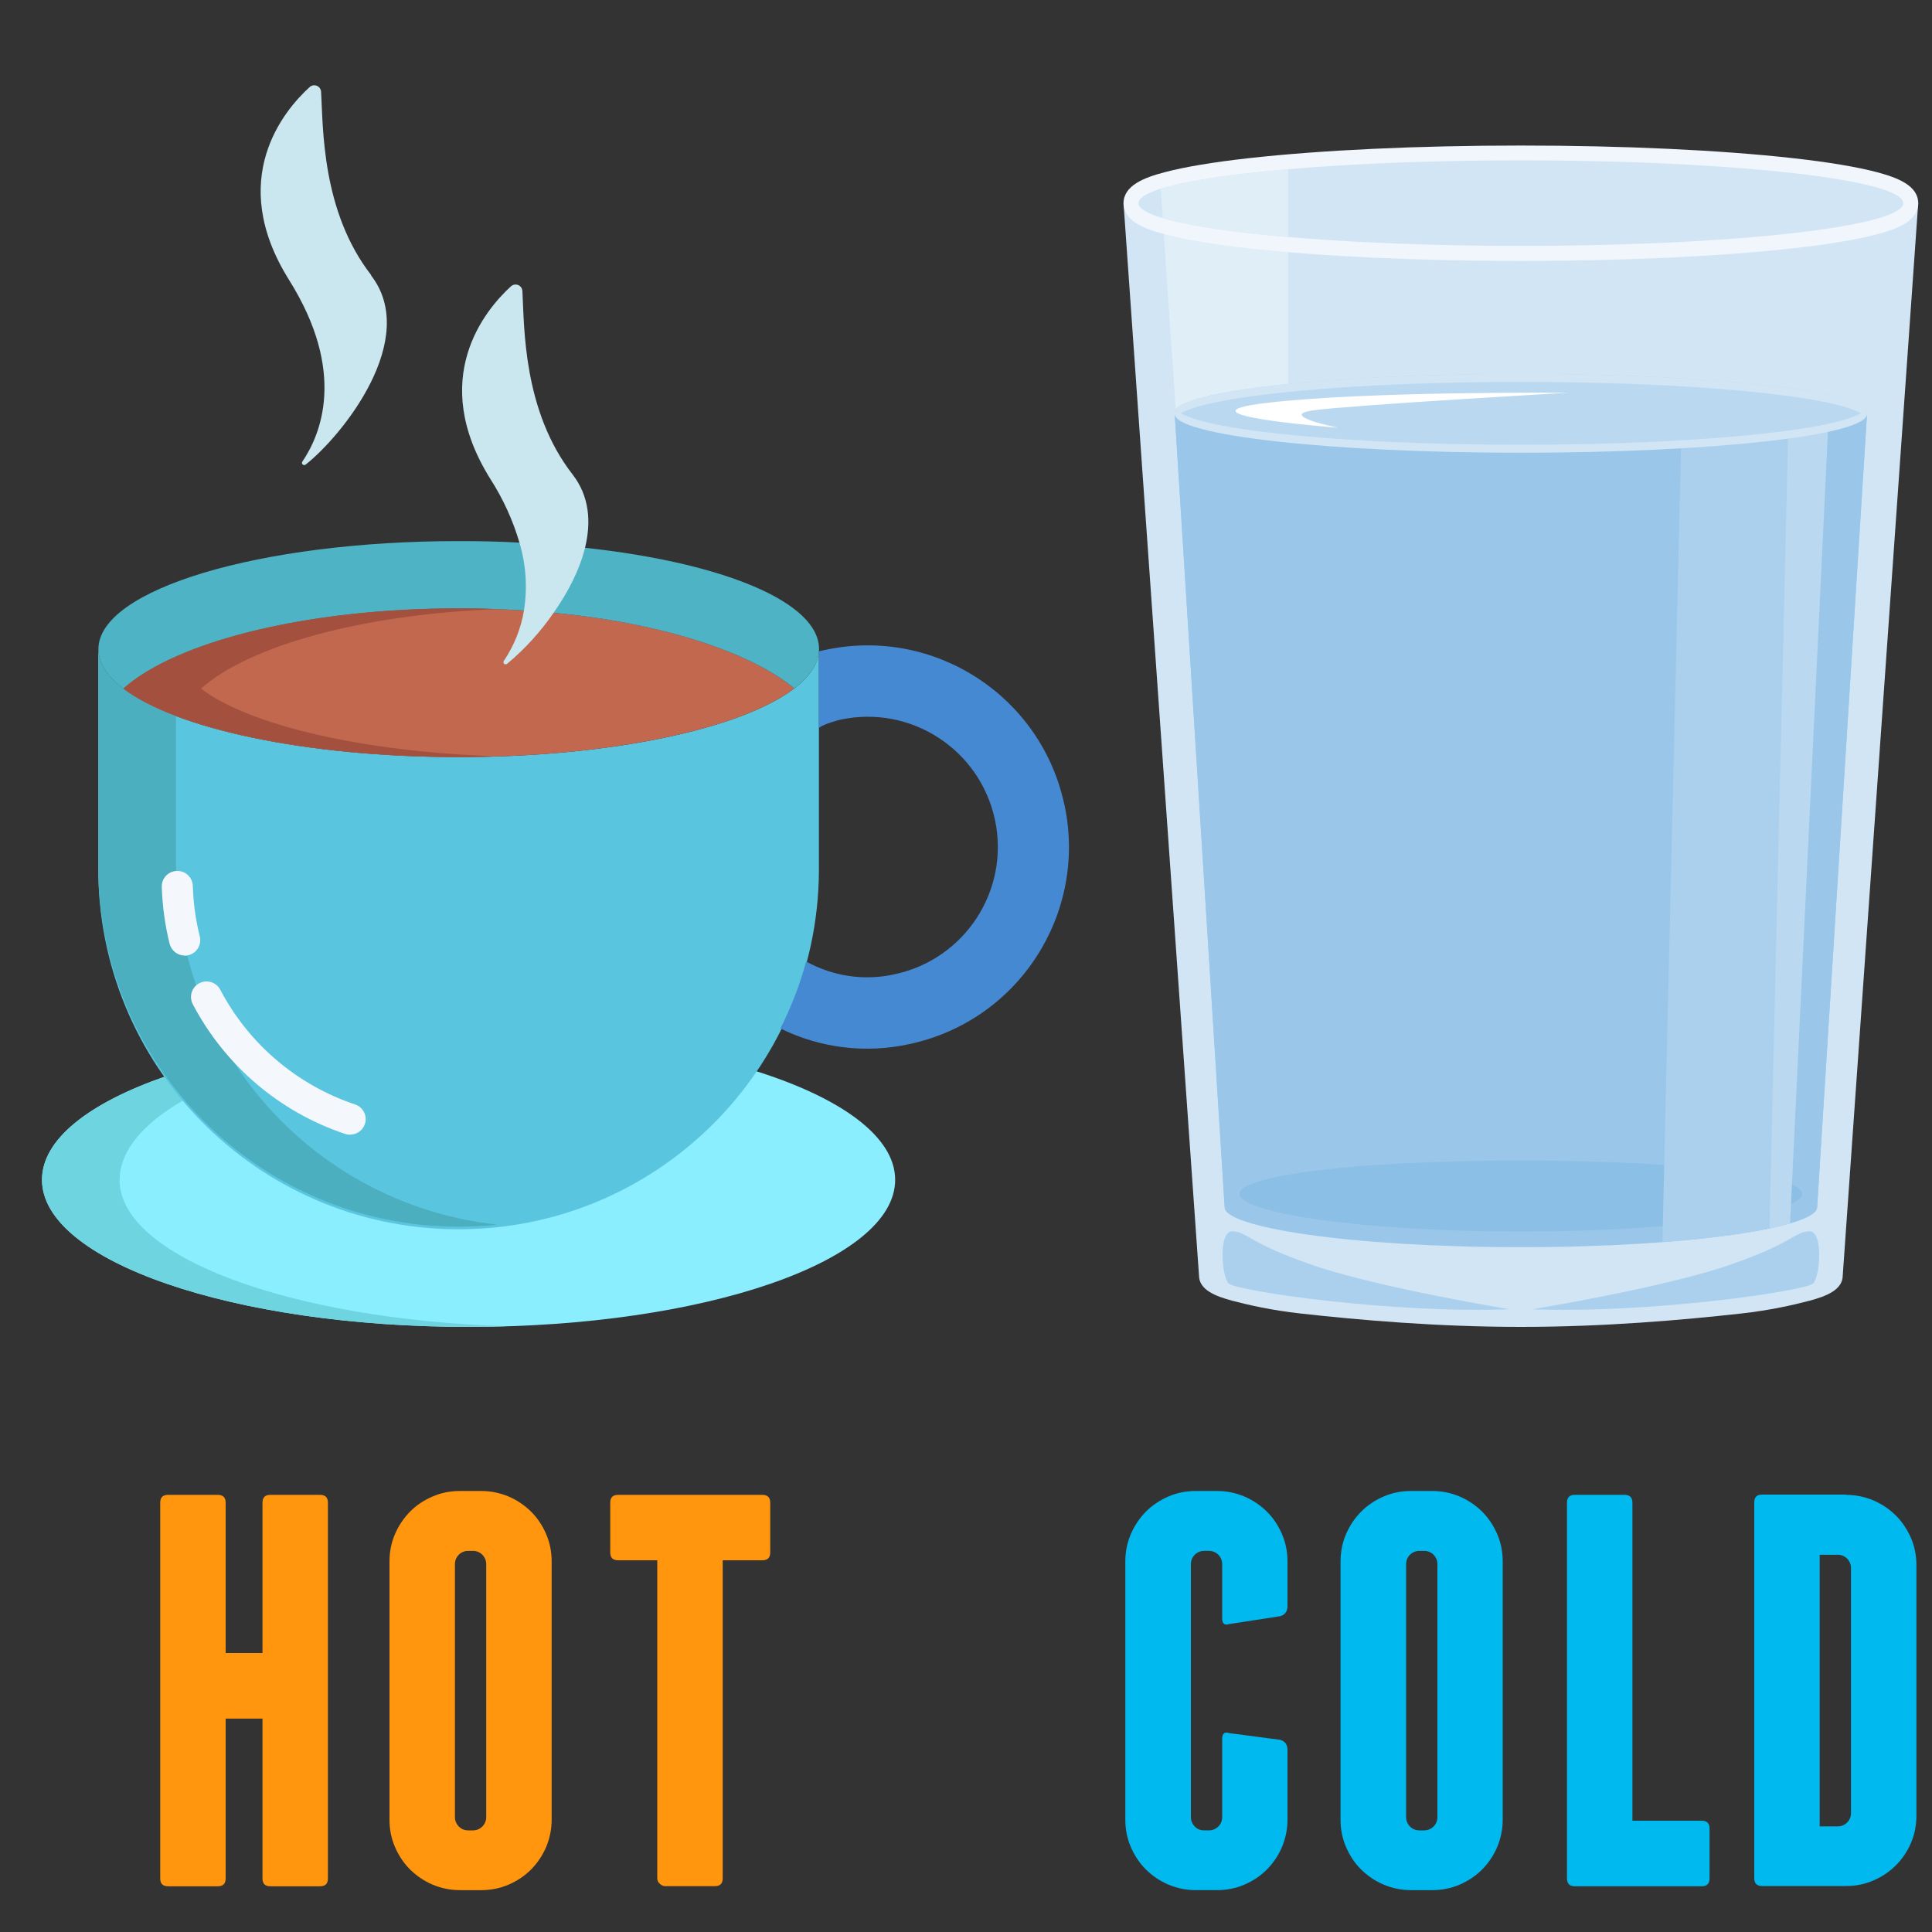 <?xml version="1.0" encoding="UTF-8"?>
<svg id="_レイヤー_1" data-name="レイヤー 1" xmlns="http://www.w3.org/2000/svg" width="150" height="150" viewBox="0 0 150 150">
  <rect x="0" y="0" width="150" height="150" fill="#333333" stroke="none"/>
  <defs>
    <style>
      .cls-1 {
        fill: #00b9ef;
      }

      .cls-2 {
        fill: #abd0ed;
      }

      .cls-3 {
        fill: #9ac7e9;
      }

      .cls-4 {
        fill: #fff;
      }

      .cls-5 {
        fill: #f4f8fc;
      }

      .cls-6 {
        fill: #cae6ee;
      }

      .cls-7 {
        fill: #8cbfe6;
      }

      .cls-8 {
        fill: #a3513e;
      }

      .cls-9 {
        fill: #4eb3c4;
      }

      .cls-10 {
        fill: #ff960d;
      }

      .cls-11 {
        fill: #c2684f;
      }

      .cls-12 {
        fill: #bad9f0;
      }

      .cls-13 {
        fill: #8aeeff;
      }

      .cls-14 {
        fill: #6ed5e0;
      }

      .cls-15 {
        fill: #e0eef8;
      }

      .cls-16 {
        fill: #d1e5f5;
      }

      .cls-17 {
        fill: #f0f6fc;
      }

      .cls-18 {
        fill: #4bafbf;
      }

      .cls-19 {
        fill: #5ac5df;
      }

      .cls-20 {
        fill: #4689d3;
      }
    </style>
  </defs>
  <g>
    <path class="cls-13" d="M58.63,83.14l-45.75.42c-5.98,2.07-9.62,4.9-9.62,8.04,0,6.31,14.83,11.42,33.12,11.42s33.12-5.11,33.12-11.42c0-3.35-4.2-6.37-10.88-8.46Z"/>
    <path class="cls-14" d="M9.29,91.6c0-3.07,3.47-6.03,9.19-8.09l-5.6.05c-5.98,2.07-9.62,4.9-9.62,8.04,0,6.31,14.83,11.42,33.12,11.42,1.02,0,2.02-.02,3.01-.05-16.88-.52-30.11-5.41-30.11-11.37Z"/>
    <path class="cls-19" d="M61.67,53.45c-4.08,3.12-14.21,5.33-26.06,5.33s-21.95-2.2-26.04-5.31c-1.25-.95-1.94-1.99-1.94-3.07v16.83c-.13,15.45,12.29,28.08,27.74,28.21,15.45.13,28.08-12.29,28.21-27.74,0-.16,0-.32,0-.47v-16.83c0,1.08-.68,2.11-1.92,3.06Z"/>
    <path class="cls-11" d="M42.98,47.58l-2.3-.18c-1.71-.11-3.27-.16-5.07-.16-11.83,0-21.95,2.58-26.04,6.23,4.09,3.11,14.2,5.31,26.04,5.31s21.98-2.21,26.06-5.33c-3.35-2.78-10.24-5.1-18.68-5.87Z"/>
    <path class="cls-9" d="M45.42,42.54l-5.08-.41c-1.61-.09-3.03-.12-4.73-.12-15.45,0-27.97,3.75-27.97,8.39,0,1.08.69,2.12,1.94,3.07,4.09-3.65,14.21-6.23,26.04-6.23,1.81,0,3.36.05,5.07.16l2.3.18c8.45.78,15.33,3.09,18.68,5.87,1.24-.95,1.92-1.98,1.92-3.06,0-3.63-7.38-6.69-18.16-7.86Z"/>
    <path class="cls-6" d="M28.8,21.37c3.82,4.92-2.19,12.43-5.07,14.7-.08.06-.19.05-.25-.03-.05-.06-.05-.15,0-.21,1.4-2.06,3.47-6.91-1.04-14.1-4.89-7.81-.4-13.15,1.6-14.97.22-.2.55-.18.75.03.08.09.13.21.14.33.16,2.81.04,9.29,3.89,14.24Z"/>
    <path class="cls-20" d="M82.65,62.51c1.79,8.45-3.59,16.75-12.04,18.55-3.38.75-6.92.32-10.02-1.21.84-1.66,1.51-3.4,2-5.2,2.09,1.16,4.54,1.52,6.87.99,5.46-1.16,8.95-6.52,7.79-11.98s-6.52-8.95-11.98-7.79c-.1.02-1.35.34-1.69.65v-5.95c.18-.04.36-.09.54-.12,8.44-1.79,16.73,3.6,18.52,12.04,0,0,0,0,0,.01Z"/>
    <path class="cls-6" d="M42.98,47.58c-1.02,1.48-2.23,2.81-3.61,3.96-.07.06-.19.05-.25-.02-.05-.06-.05-.15,0-.21.79-1.18,1.33-2.51,1.56-3.91.28-1.76.16-3.56-.35-5.27-.51-1.74-1.27-3.4-2.25-4.93-4.89-7.81-.4-13.15,1.59-14.97.22-.2.55-.18.75.03.08.09.13.21.14.33.15,2.81.04,9.29,3.89,14.24,1.32,1.7,1.46,3.71.97,5.71-.44,1.77-1.37,3.52-2.44,5.04Z"/>
    <path class="cls-18" d="M18.91,83.56c-3.42-4.76-5.25-10.47-5.25-16.33v-11.63c-1.69-.64-3.07-1.36-4.09-2.13-1.25-.95-1.94-1.99-1.94-3.07v16.83c-.01,15.46,12.51,28,27.97,28.01,1.01,0,2.02-.05,3.02-.16-7.91-.85-15.09-5.04-19.72-11.52Z"/>
    <path class="cls-8" d="M15.6,53.47c3.74-3.34,12.55-5.79,23.09-6.18-.99-.04-1.99-.06-3.08-.06-11.83,0-21.95,2.58-26.04,6.23,4.09,3.11,14.2,5.31,26.04,5.31,1.02,0,2.02-.02,3.01-.05-10.51-.34-19.29-2.42-23.02-5.26Z"/>
    <path class="cls-5" d="M14.34,74.19c-.55,0-1.03-.38-1.17-.91-.36-1.45-.56-2.93-.61-4.42-.02-.67.5-1.22,1.17-1.24.67-.02,1.22.5,1.24,1.17h0c.04,1.32.22,2.63.54,3.91.16.65-.23,1.3-.88,1.46-.1.02-.19.04-.29.04h0Z"/>
    <path class="cls-5" d="M27.18,88.1c-.13,0-.26-.02-.38-.06-5.09-1.7-9.33-5.31-11.83-10.07-.31-.59-.09-1.32.5-1.63.59-.31,1.32-.09,1.63.5,2.21,4.21,5.96,7.4,10.47,8.91.63.21.97.89.76,1.52-.16.49-.63.82-1.14.82Z"/>
  </g>
  <g>
    <path class="cls-16" d="M87.23,15.77l5.86,83.26c0,1.12,1.31,1.62,2.59,1.96,1.26.33,3.04.74,5.29.99,4.58.51,10.65,1.04,17.11,1.04s12.53-.53,17.11-1.04c2.25-.25,4.03-.66,5.29-.99,1.28-.34,2.59-.84,2.59-1.96l5.86-83.26h-61.7Z"/>
    <polygon class="cls-15" points="100.02 31.54 100.02 15.77 90.19 15.77 91.47 34.56 100.02 31.54"/>
    <path class="cls-17" d="M118.08,20.26c-7.97,0-15.47-.35-21.12-.98-2.78-.31-4.98-.68-6.53-1.09-1.58-.42-3.2-1.03-3.2-2.41s1.62-2,3.2-2.41c1.55-.41,3.75-.78,6.53-1.09,5.65-.63,13.15-.98,21.12-.98s15.47.35,21.12.98c2.78.31,4.98.68,6.53,1.09,1.58.42,3.2,1.03,3.2,2.41s-1.62,2-3.2,2.41c-1.55.41-3.75.78-6.53,1.09-5.65.63-13.15.98-21.12.98Z"/>
    <ellipse class="cls-16" cx="118.08" cy="15.77" rx="29.69" ry="3.32"/>
    <polygon class="cls-3" points="144.96 32.04 141.08 93.75 95.09 93.75 91.2 32.04 144.96 32.04"/>
    <path class="cls-3" d="M91.2,32.04l3.88,61.71c0,1.51,9.53,3.08,23,3.08s23-1.58,23-3.08l3.88-61.71h-53.76Z"/>
    <path class="cls-7" d="M139.93,92.69c0,1.43-9.06,2.93-21.85,2.93s-21.85-1.5-21.85-2.93,9.06-2.59,21.85-2.59,21.85,1.16,21.85,2.59Z"/>
    <path class="cls-2" d="M129.07,96.44c3.42-.26,6.26-.63,8.31-1.06l3.02-63.34h-9.82l-1.51,64.4Z"/>
    <path class="cls-12" d="M141.98,32.04h-3.11l-1.49,63.34h0c.6-.13,1.13-.26,1.6-.39l3.01-62.95Z"/>
    <ellipse class="cls-12" cx="118.08" cy="32.04" rx="26.88" ry="3.01"/>
    <path class="cls-16" d="M144.96,32.04c0-1.66-12.03-3.01-26.88-3.01s-26.88,1.35-26.88,3.01c0,.02,0,.03,0,.05,0,.02,0,.03,0,.05,0,1.66,12.03,3.01,26.88,3.01s26.88-1.35,26.88-3.01c0-.02,0-.03,0-.05,0-.02,0-.03,0-.05ZM118.08,34.53c-13.12,0-24.04-1.05-26.4-2.44,2.37-1.39,13.29-2.44,26.4-2.44s24.04,1.05,26.4,2.44c-2.37,1.39-13.29,2.44-26.4,2.44Z"/>
    <path class="cls-4" d="M103.92,33.21s-13.32-1.01-5.57-1.93c7.76-.92,23.4-.79,23.4-.79,0,0-16.74.96-19.72,1.36-2.98.39,1.88,1.36,1.88,1.36Z"/>
    <path class="cls-2" d="M95.72,95.6c-1.14-.08-.88,3.42-.35,4.03.53.61,12.8,2.37,21.82,2.02,0,0-10.17-1.67-15.25-3.42-5.08-1.75-5-2.54-6.22-2.63Z"/>
    <path class="cls-2" d="M140.44,95.6c1.14-.08.88,3.42.35,4.03-.53.61-12.8,2.37-21.82,2.02,0,0,10.17-1.67,15.25-3.42,5.08-1.75,5-2.54,6.22-2.63Z"/>
    <path class="cls-15" d="M100.02,18.41v-5.27c-4.49.39-7.97.91-9.9,1.52l.16,2.28c1.97.59,5.38,1.1,9.75,1.47Z"/>
  </g>
  <g>
    <path class="cls-10" d="M25.46,116.67v29.17c0,.41-.2.61-.61.61h-3.86c-.41,0-.61-.2-.61-.61v-12.41h-2.86v12.41c0,.41-.2.61-.61.61h-3.86c-.41,0-.61-.2-.61-.61v-29.17c0-.41.2-.61.61-.61h3.86c.4,0,.61.2.61.61v11.67h2.86v-11.67c0-.41.2-.61.61-.61h3.86c.41,0,.61.2.61.61Z"/>
    <path class="cls-10" d="M42.83,141.28c0,.75-.15,1.46-.43,2.13-.29.67-.68,1.24-1.17,1.74-.49.49-1.07.88-1.74,1.17-.67.29-1.38.43-2.13.43h-1.65c-.75,0-1.46-.15-2.13-.43-.67-.29-1.24-.68-1.74-1.17-.49-.49-.88-1.07-1.17-1.74-.29-.67-.43-1.37-.43-2.13v-20.05c0-.75.14-1.46.43-2.13.29-.67.68-1.24,1.17-1.74s1.07-.88,1.74-1.17c.67-.29,1.37-.43,2.13-.43h1.65c.75,0,1.46.15,2.13.43.67.29,1.24.68,1.74,1.17.49.49.88,1.07,1.17,1.74.29.67.43,1.38.43,2.13v20.05ZM37.75,121.45c0-.29-.1-.53-.3-.74-.2-.2-.45-.3-.74-.3h-.35c-.29,0-.54.1-.74.3-.2.2-.3.45-.3.74v19.62c0,.29.1.53.3.74.2.2.45.3.74.3h.35c.29,0,.53-.1.74-.3.2-.2.3-.45.3-.74v-19.62Z"/>
    <path class="cls-10" d="M59.8,116.67v3.86c0,.41-.2.61-.61.61h-3.08v24.69c0,.41-.2.61-.61.61h-3.86c-.14,0-.28-.06-.41-.18-.13-.11-.2-.26-.2-.43v-24.69h-3.04c-.41,0-.61-.2-.61-.61v-3.86c0-.41.2-.61.61-.61h11.2c.4,0,.61.2.61.61Z"/>
  </g>
  <g>
    <path class="cls-1" d="M96.62,116.19c.67.29,1.24.68,1.74,1.17.49.49.88,1.07,1.17,1.74.29.67.43,1.38.43,2.13v3.47c0,.4-.19.67-.56.78l-3.95.61c-.38.12-.56-.03-.56-.43v-4.21c0-.29-.1-.53-.3-.74-.2-.2-.45-.3-.74-.3h-.35c-.29,0-.54.1-.74.3-.2.2-.3.45-.3.74v19.62c0,.29.1.53.3.74s.45.3.74.3h.35c.29,0,.53-.1.74-.3.2-.2.3-.45.3-.74v-6.08c0-.41.19-.55.56-.43l3.95.52c.38.12.56.38.56.78v5.42c0,.75-.15,1.46-.43,2.13-.29.67-.68,1.24-1.17,1.74-.49.49-1.07.88-1.74,1.17s-1.38.43-2.13.43h-1.65c-.75,0-1.46-.15-2.13-.43-.67-.29-1.24-.68-1.74-1.17-.49-.49-.88-1.07-1.17-1.74-.29-.67-.43-1.37-.43-2.13v-20.05c0-.75.14-1.46.43-2.13.29-.67.68-1.24,1.17-1.74.49-.49,1.07-.88,1.74-1.17.67-.29,1.37-.43,2.13-.43h1.65c.75,0,1.46.15,2.13.43Z"/>
    <path class="cls-1" d="M116.67,141.28c0,.75-.15,1.46-.43,2.13-.29.67-.68,1.24-1.17,1.74-.49.49-1.07.88-1.74,1.17s-1.38.43-2.13.43h-1.65c-.75,0-1.46-.15-2.13-.43-.67-.29-1.24-.68-1.74-1.17s-.88-1.07-1.17-1.74c-.29-.67-.43-1.37-.43-2.13v-20.05c0-.75.14-1.46.43-2.13s.68-1.24,1.17-1.74c.49-.49,1.07-.88,1.74-1.17.67-.29,1.37-.43,2.13-.43h1.65c.75,0,1.46.15,2.13.43.67.29,1.24.68,1.74,1.17.49.49.88,1.07,1.17,1.74.29.67.43,1.38.43,2.13v20.05ZM111.6,121.45c0-.29-.1-.53-.3-.74-.2-.2-.45-.3-.74-.3h-.35c-.29,0-.54.1-.74.3-.2.2-.3.45-.3.74v19.62c0,.29.1.53.3.74.2.2.45.3.74.3h.35c.29,0,.53-.1.74-.3.2-.2.3-.45.3-.74v-19.62Z"/>
    <path class="cls-1" d="M132.73,141.98v3.86c0,.41-.2.61-.61.61h-9.85c-.41,0-.61-.2-.61-.61v-29.17c0-.41.2-.61.61-.61h3.86c.4,0,.61.2.61.61v24.69h5.38c.41,0,.61.2.61.61Z"/>
    <path class="cls-1" d="M143.32,116.06c.75,0,1.46.15,2.13.43.67.29,1.24.68,1.74,1.17.49.49.88,1.07,1.17,1.73.29.67.43,1.38.43,2.13v19.45c0,.75-.14,1.46-.43,2.13-.29.67-.68,1.24-1.17,1.73-.49.49-1.07.88-1.74,1.17-.67.29-1.37.43-2.13.43h-6.51c-.41,0-.61-.2-.61-.61v-29.17c0-.41.2-.61.61-.61h6.51ZM143.71,121.75c0-.29-.1-.53-.3-.74-.2-.2-.45-.3-.74-.3h-1.39v21.09h1.39c.29,0,.53-.1.74-.3.2-.2.3-.45.3-.74v-19.01Z"/>
  </g>
</svg>
